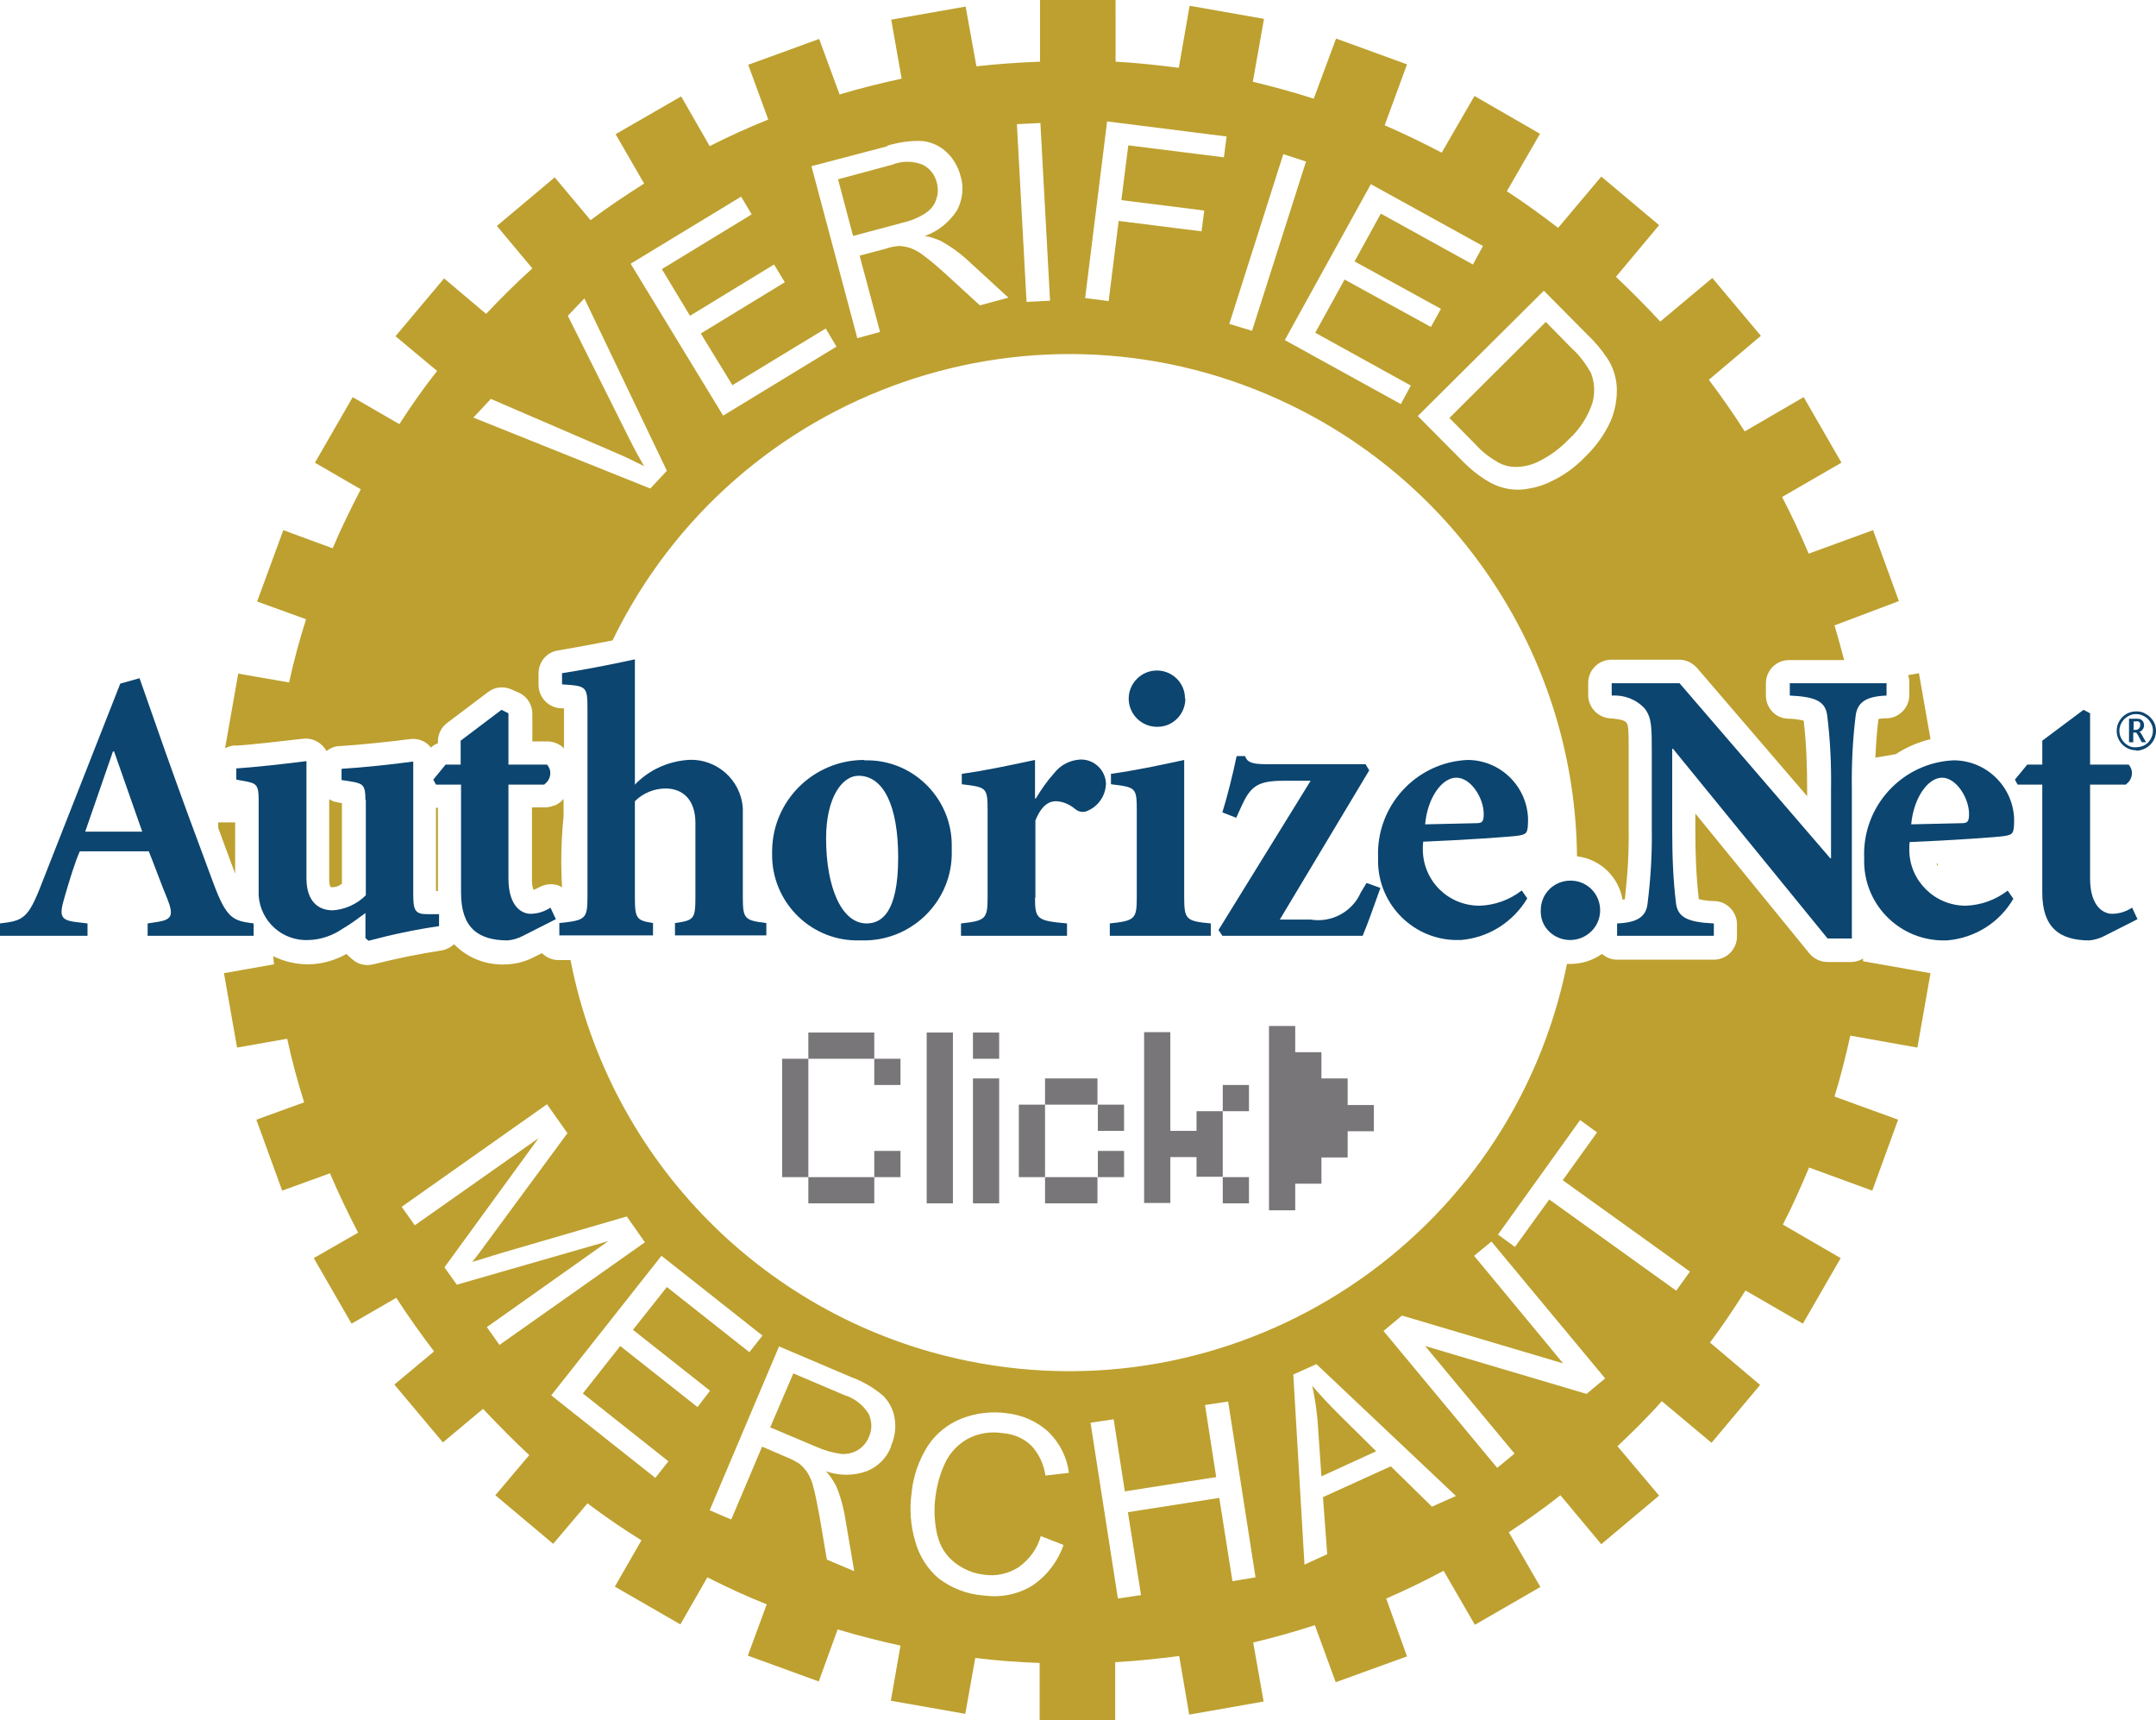<?xml version="1.0" encoding="UTF-8"?>
<svg id="Layer_2" data-name="Layer 2" xmlns="http://www.w3.org/2000/svg" xmlns:xlink="http://www.w3.org/1999/xlink" viewBox="0 0 55.93 44.62">
  <defs>
    <style>
      .cls-1 {
        clip-path: url(#clippath);
      }

      .cls-2 {
        fill: none;
      }

      .cls-2, .cls-3, .cls-4, .cls-5, .cls-6 {
        stroke-width: 0px;
      }

      .cls-3 {
        fill: #bda02f;
      }

      .cls-4 {
        fill-rule: evenodd;
      }

      .cls-4, .cls-5 {
        fill: #787678;
      }

      .cls-6 {
        fill: #0c456f;
      }
    </style>
    <clipPath id="clippath">
      <rect class="cls-2" width="55.93" height="44.62"/>
    </clipPath>
  </defs>
  <g id="Layer_1-2" data-name="Layer 1">
    <g id="authorized.net">
      <g class="cls-1">
        <g id="Group_3239" data-name="Group 3239">
          <path id="Path_6435" data-name="Path 6435" class="cls-3" d="M48.36,24.84c-.1.07-.22.11-.34.11h-.61c-.18,0-.35-.08-.47-.22l-2.96-3.63v.42c0,.6.02,1.2.09,1.8.13.03.27.05.41.05.32.01.58.28.58.6v.32c0,.33-.27.6-.6.6h-2.51c-.14,0-.28-.05-.39-.15-.24.17-.53.26-.82.26-.03,0-.06,0-.09,0-1.44,7.13-8.4,11.74-15.53,10.3-5.23-1.06-9.3-5.17-10.32-10.4h-.31c-.16,0-.31-.06-.43-.18l-.24.12c-.2.1-.43.16-.65.17-.52.04-1.03-.15-1.39-.52-.09.08-.2.14-.32.16-.59.09-1.18.21-1.77.36-.05.01-.1.02-.15.02-.15,0-.29-.05-.4-.15l-.08-.07s-.05-.04-.07-.07c-.3.17-.65.27-1,.27-.31,0-.62-.07-.9-.21,0,.07.01.14.02.21l-1.3.23.34,1.93,1.3-.23c.12.56.27,1.11.44,1.65l-1.24.45.67,1.84,1.24-.45c.22.52.47,1.04.73,1.54l-1.15.66.98,1.7,1.16-.67c.31.48.64.94.98,1.39l-1.03.86,1.26,1.5,1.04-.87c.39.41.79.82,1.2,1.2l-.88,1.04,1.5,1.26.89-1.05c.45.34.92.66,1.4.96l-.69,1.2,1.7.98.7-1.22c.5.25,1.01.49,1.54.7l-.49,1.33,1.84.67.49-1.35c.53.16,1.08.3,1.63.42l-.25,1.43,1.93.34.26-1.45c.55.07,1.11.11,1.67.13v1.5h1.96v-1.52c.56-.03,1.11-.09,1.66-.16l.26,1.52,1.93-.34-.27-1.53c.54-.13,1.08-.28,1.6-.45l.54,1.48,1.85-.67-.54-1.5c.51-.22,1-.46,1.49-.72l.81,1.4,1.7-.98-.82-1.42c.46-.3.91-.62,1.34-.96l1.06,1.27,1.5-1.26-1.08-1.28c.4-.38.79-.76,1.15-1.17l1.29,1.08,1.26-1.5-1.3-1.1c.33-.44.63-.89.92-1.35l1.49.86.98-1.7-1.5-.87c.25-.48.47-.98.68-1.48l1.64.6.67-1.84-1.65-.6c.16-.52.29-1.04.41-1.58l1.74.31.34-1.93-1.75-.31s0-.05,0-.07M12.97,34.9l-.34-.48,3.15-2.23-3.93,1.13-.32-.45,2.44-3.35-3.21,2.26-.34-.48,3.77-2.66.53.75-2.04,2.77c-.19.26-.33.45-.43.57.17-.05.42-.13.75-.23l3.26-.95.47.67-3.77,2.66ZM18.09,36.49l-2-1.58-.97,1.23,2.22,1.76-.34.43-2.7-2.14,2.86-3.62,2.62,2.07-.34.43-2.14-1.69-.88,1.11,2,1.58-.33.43ZM23.12,37.51c-.11.29-.33.52-.62.64-.34.13-.72.13-1.07.01.1.11.18.23.25.36.11.24.18.5.23.76l.25,1.47-.71-.3-.19-1.12c-.06-.32-.11-.58-.16-.76-.03-.14-.09-.28-.17-.4-.06-.08-.13-.16-.21-.22-.1-.06-.2-.11-.3-.15l-.65-.28-.8,1.89-.56-.24,1.8-4.25,1.88.8c.3.11.57.27.82.48.16.16.27.37.3.6.04.24,0,.49-.1.71M24.32,39.82c.06.28.22.53.45.71.22.17.48.28.75.31.31.05.63-.02.9-.19.28-.2.49-.48.58-.81l.59.23c-.15.43-.44.81-.82,1.06-.38.23-.82.31-1.26.25-.42-.03-.83-.19-1.17-.45-.29-.25-.5-.59-.6-.96-.12-.41-.15-.84-.09-1.26.04-.43.19-.85.42-1.21.21-.32.52-.57.88-.71.36-.14.76-.19,1.14-.14.41.04.81.21,1.11.49.29.28.48.66.53,1.06l-.61.07c-.04-.29-.17-.57-.37-.78-.2-.19-.46-.3-.74-.32-.31-.05-.63,0-.91.15-.25.14-.46.36-.58.62-.13.27-.21.56-.25.86-.05.35-.03.7.05,1.04M31.97,41l-.34-2.15-2.37.37.34,2.15-.6.09-.71-4.56.6-.09.29,1.87,2.37-.37-.29-1.87.6-.09.71,4.56-.6.1ZM37.15,39.08l-1.07-1.05-1.76.8.11,1.48-.59.27-.29-4.93.6-.27,3.62,3.42-.63.28ZM41.15,36.15l-4.18-1.24,2.32,2.79-.45.37-2.95-3.55.48-.4,4.18,1.24-2.31-2.79.45-.37,2.95,3.55-.48.4ZM43.49,33.48l-3.3-2.37-.89,1.23-.44-.32,2.13-2.97.44.32-.89,1.24,3.3,2.37-.36.5Z"/>
          <path id="Path_6436" data-name="Path 6436" class="cls-3" d="M21.92,36.19l-1.34-.57-.6,1.4,1.21.51c.2.09.42.15.64.18.15.01.31-.03.44-.11.12-.08.22-.2.27-.33.09-.19.08-.4,0-.59-.14-.23-.35-.4-.61-.49"/>
          <path id="Path_6437" data-name="Path 6437" class="cls-3" d="M50.24,22.41s.02.04.03.05v-.06h-.03"/>
          <path id="Path_6438" data-name="Path 6438" class="cls-3" d="M38.29,11.54c.16.18.36.33.57.45.14.08.3.12.46.12.23,0,.45-.06.65-.17.27-.14.51-.32.72-.54.29-.26.5-.59.62-.95.07-.26.06-.53-.04-.78-.13-.23-.29-.45-.49-.63l-.68-.69-2.5,2.49.69.7Z"/>
          <path id="Path_6439" data-name="Path 6439" class="cls-3" d="M49.53,17.71v.32c0,.32-.26.59-.58.6-.08,0-.15,0-.22.02-.03.24-.06.55-.08,1l.53-.09c.27-.18.58-.31.9-.39l-.3-1.71-.28.05c.02.06.03.13.03.19"/>
          <path id="Path_6440" data-name="Path 6440" class="cls-3" d="M8.54,20.75v2.04c0,.08,0,.15.04.22h.04c.09,0,.18-.03.25-.09v-2.09l-.11-.02c-.08-.01-.15-.04-.22-.08"/>
          <path id="Path_6441" data-name="Path 6441" class="cls-3" d="M11.31,23.11h.05v-2.16h-.05v2.16Z"/>
          <path id="Path_6442" data-name="Path 6442" class="cls-3" d="M6.1,22.66v-1.33h-.44v.14c.14.39.29.78.44,1.19"/>
          <path id="Path_6443" data-name="Path 6443" class="cls-3" d="M34.18,36.85l.1,1.44,1.42-.65-.97-.96c-.29-.29-.52-.54-.69-.74.07.3.11.6.14.9"/>
          <path id="Path_6444" data-name="Path 6444" class="cls-3" d="M14.37,20.89c-.08.04-.16.05-.25.05h-.32v1.84c0,.1,0,.2.04.3.05-.02.1-.04.15-.07.15-.08.32-.1.48-.05.04.01.08.03.11.06-.01-.22-.02-.43-.02-.65,0-.41.02-.81.06-1.2v-.45c-.07.08-.15.14-.25.18"/>
          <path id="Path_6445" data-name="Path 6445" class="cls-3" d="M24.02,5.52c.13-.09.23-.21.27-.36.05-.14.05-.29.01-.43-.05-.2-.18-.37-.37-.46-.25-.1-.53-.1-.78,0l-1.41.38.39,1.47,1.27-.34c.22-.05.42-.13.61-.25"/>
          <path id="Path_6446" data-name="Path 6446" class="cls-3" d="M6.08,19.34c.44-.02,1.22-.12,1.78-.18.25-.03.49.1.61.32.1-.08.22-.13.35-.13.5-.03,1.37-.12,1.81-.18.21-.03.42.05.55.22.05-.05.11-.09.18-.11v-.05c0-.19.09-.37.24-.48l1.06-.8c.18-.14.42-.16.63-.06l.18.08c.21.1.34.31.34.54v.72h.39c.14,0,.28.05.39.14.01.01.02.03.04.04v-1.04h-.09c-.32-.02-.57-.29-.57-.61v-.29c0-.3.21-.56.51-.6.36-.06.9-.16,1.41-.26,3.18-6.55,11.06-9.28,17.6-6.1,4.49,2.18,7.37,6.71,7.42,11.7.6.07,1.08.53,1.18,1.12h.06c.07-.61.11-1.22.1-1.83v-2c0-.52,0-.69-.06-.76-.03-.03-.06-.08-.43-.11-.31-.02-.56-.29-.56-.6v-.32c0-.33.27-.6.6-.6h1.76c.18,0,.34.08.46.21l2.86,3.33v-.17c0-.6-.02-1.2-.09-1.79-.14-.03-.27-.05-.41-.05-.32-.01-.57-.28-.57-.6v-.32c0-.33.27-.6.6-.6h1.43c-.08-.3-.16-.6-.25-.9l1.67-.63-.67-1.84-1.67.61c-.21-.5-.44-.99-.69-1.47l1.54-.89-.98-1.7-1.53.89c-.29-.46-.6-.9-.93-1.34l1.35-1.14-1.26-1.5-1.35,1.13c-.37-.4-.75-.78-1.15-1.16l1.12-1.34-1.5-1.26-1.12,1.33c-.43-.33-.87-.65-1.33-.95l.86-1.49-1.7-.98-.85,1.47c-.48-.25-.97-.49-1.48-.71l.58-1.58-1.84-.67-.58,1.56c-.52-.17-1.05-.31-1.58-.44l.29-1.63-1.93-.34-.28,1.61c-.54-.07-1.09-.13-1.64-.16V0h-1.96v1.6c-.56.02-1.11.06-1.65.12l-.28-1.55-1.93.34.27,1.53c-.55.12-1.08.25-1.61.41l-.53-1.44-1.84.67.52,1.42c-.52.21-1.03.44-1.52.69l-.74-1.29-1.7.98.74,1.28c-.47.3-.94.61-1.39.95l-.93-1.11-1.5,1.26.92,1.1c-.42.38-.81.77-1.2,1.18l-1.09-.92-1.26,1.5,1.08.9c-.35.44-.67.9-.98,1.38l-1.21-.7-.98,1.7,1.19.69c-.26.5-.51,1.01-.73,1.53l-1.28-.47-.68,1.85,1.27.46c-.17.54-.32,1.08-.44,1.64l-1.32-.23-.34,1.93h.01c.08-.04.16-.06.25-.07M40.05,7.54l1.12,1.13c.2.19.38.4.53.63.14.21.22.46.24.71.02.32-.04.65-.17.94-.16.34-.38.64-.65.9-.22.23-.47.42-.75.57-.22.12-.45.21-.7.25-.2.04-.4.04-.59,0-.2-.04-.38-.12-.55-.23-.21-.13-.4-.29-.58-.47l-1.17-1.18,3.27-3.25ZM35.55,4.77l2.92,1.61-.26.48-2.39-1.32-.68,1.24,2.24,1.23-.26.47-2.24-1.23-.76,1.38,2.48,1.37-.26.48-3.01-1.66,2.23-4.04ZM33.3,4l.58.19-1.4,4.39-.59-.18,1.4-4.4ZM28.73,3.15l3.09.39-.07.54-2.48-.31-.18,1.42,2.15.27-.07.54-2.15-.27-.26,2.08-.61-.08.57-4.58ZM26.99,3.2l.25,4.6-.61.03-.25-4.61.61-.03ZM23.01,3.78c.3-.09.62-.14.94-.12.23.03.44.13.61.29.18.17.3.39.36.62.09.29.05.61-.09.88-.2.31-.49.55-.84.67.14.02.28.07.42.13.23.13.45.28.65.46l1.1,1.01-.74.2-.84-.77c-.24-.22-.44-.39-.59-.5-.11-.09-.24-.17-.38-.22-.1-.03-.2-.05-.3-.05-.11.01-.22.03-.33.07l-.68.18.53,1.98-.59.16-1.19-4.46,1.98-.52ZM19.22,5.09l.28.47-2.33,1.42.73,1.21,2.18-1.33.28.46-2.18,1.33.82,1.34,2.42-1.47.28.47-2.94,1.79-2.4-3.94,2.85-1.73ZM12.72,10.34l3.27,1.41c.26.11.5.23.72.34-.13-.22-.26-.46-.38-.7l-1.6-3.2.43-.45,2.14,4.47-.43.46-4.59-1.84.45-.48Z"/>
          <path id="Path_6447" data-name="Path 6447" class="cls-6" d="M2.93,19.49h.03l.73,2.08h-1.48l.72-2.08ZM3.82,24.27h2.76v-.32c-.53-.07-.7-.11-1.05-1.06-.38-1.02-.83-2.23-1.25-3.42l-.66-1.88-.5.14-2.04,5.19c-.35.91-.48.96-1.08,1.03v.32h2.27v-.32l-.25-.03c-.47-.05-.49-.16-.34-.67.13-.44.26-.88.39-1.17h1.79c.15.37.34.9.48,1.23.17.43.12.54-.25.6l-.26.04v.31Z"/>
          <path id="Path_6448" data-name="Path 6448" class="cls-6" d="M9.48,20.76c0-.37-.05-.43-.31-.48l-.31-.05v-.29c.51-.03,1.38-.12,1.86-.19v3.43c0,.42.04.53.36.53h.31v.31c-.62.09-1.23.22-1.83.38l-.08-.07v-.65c-.19.14-.36.27-.58.4-.26.18-.57.29-.88.3-.68.04-1.26-.47-1.31-1.15,0-.06,0-.12,0-.19v-2.29c0-.37-.05-.43-.31-.48l-.27-.05v-.29c.46-.03,1.29-.12,1.82-.19v3.04c0,.59.3.83.68.83.32-.02.63-.16.86-.39v-2.48Z"/>
          <path id="Path_6449" data-name="Path 6449" class="cls-6" d="M13.19,22.78c0,.77.38.92.57.92.19,0,.37-.06.52-.16l.14.3-.87.44c-.12.06-.25.1-.38.11-.78,0-1.21-.34-1.21-1.24v-2.8h-.65l-.07-.13.32-.39h.39v-.62l1.06-.8.18.09v1.33h1c.13.15.11.36-.04.49-.01,0-.02.02-.03.03h-.93v2.44Z"/>
          <path id="Path_6450" data-name="Path 6450" class="cls-6" d="M16.46,20.36c.36-.38.85-.61,1.38-.65.74-.05,1.38.51,1.43,1.25,0,.09,0,.18,0,.27v2.04c0,.57.05.6.61.67v.32h-2.37v-.32c.49-.07.53-.1.53-.67v-1.93c0-.62-.35-.89-.77-.89-.3,0-.59.12-.8.33v2.49c0,.57.05.6.47.67v.32h-2.43v-.32c.67-.07.73-.1.73-.67v-4.87c0-.6-.02-.61-.66-.65v-.29c.45-.07,1.22-.21,1.89-.36v3.24Z"/>
          <path id="Path_6451" data-name="Path 6451" class="cls-6" d="M21.43,21.75c0-1.09.43-1.63.84-1.63.65,0,1.03.78,1.03,2.12,0,1.46-.45,1.71-.82,1.71-.65,0-1.05-.94-1.05-2.21M22.42,19.71c-1.31,0-2.38,1.05-2.39,2.36,0,.03,0,.06,0,.09-.01,1.21.96,2.21,2.17,2.23.05,0,.11,0,.16,0,1.25.03,2.3-.96,2.33-2.21,0-.07,0-.15,0-.22.02-1.21-.95-2.22-2.16-2.24-.04,0-.07,0-.11,0"/>
          <path id="Path_6452" data-name="Path 6452" class="cls-6" d="M26.85,23.28c0,.56.05.6.83.67v.32h-2.75v-.32c.63-.07.69-.11.69-.67v-2.24c0-.62-.02-.62-.67-.7v-.27c.59-.08,1.24-.22,1.9-.36v1h.02c.14-.23.29-.45.47-.65.16-.21.4-.34.67-.36.36-.02.66.26.68.61,0,0,0,0,0,0,0,.31-.19.6-.48.72-.1.05-.22.03-.31-.04-.14-.12-.31-.2-.5-.21-.17,0-.37.08-.54.5v2Z"/>
          <path id="Path_6453" data-name="Path 6453" class="cls-6" d="M29.49,21.04c0-.62-.02-.62-.67-.7v-.27c.59-.08,1.26-.22,1.9-.36v3.56c0,.58.05.62.69.68v.32h-2.62v-.32c.65-.07.7-.11.7-.68v-2.22ZM30.75,18.12c0,.4-.32.73-.72.73,0,0-.01,0-.02,0-.4,0-.73-.33-.73-.73s.33-.73.73-.73c.4,0,.73.32.73.72,0,0,0,0,0,.01"/>
          <path id="Path_6454" data-name="Path 6454" class="cls-6" d="M35.43,19.83l.09.15-2.32,3.87h.8c.54.09,1.08-.2,1.3-.7l.15-.25.36.13c-.18.5-.31.88-.46,1.24h-3.64l-.1-.15,2.39-3.87h-.71c-.67,0-.85.15-1.08.65l-.14.31-.36-.14c.12-.38.28-1.02.37-1.46h.22c.05.15.16.21.54.21h2.59Z"/>
          <path id="Path_6455" data-name="Path 6455" class="cls-6" d="M36.97,21.38c.06-.68.43-1.21.81-1.21s.71.53.71.94c0,.2-.04.24-.19.24l-1.32.03ZM39.47,23.1c-.31.24-.7.38-1.09.39-.81,0-1.46-.64-1.47-1.45,0-.07,0-.14.01-.21,1-.04,2.35-.13,2.49-.16.2-.04.23-.06.23-.44-.03-.85-.73-1.52-1.57-1.52-1.34.06-2.38,1.2-2.32,2.54-.04,1.14.85,2.09,1.98,2.13.06,0,.11,0,.17,0,.71-.06,1.35-.46,1.72-1.08l-.14-.2Z"/>
          <path id="Path_6456" data-name="Path 6456" class="cls-6" d="M39.97,23.59c.01-.43.36-.76.79-.75.43.01.76.36.75.79-.01.42-.36.75-.78.75-.41,0-.76-.32-.76-.73,0-.02,0-.04,0-.06"/>
          <path id="Path_6457" data-name="Path 6457" class="cls-6" d="M48.02,24.34h-.61l-4.01-4.92h-.02v2.09c0,.65.02,1.29.1,1.93.05.35.3.48.98.51v.32h-2.51v-.32c.5-.02.75-.16.79-.51.08-.64.12-1.29.11-1.93v-2c0-.64,0-.89-.18-1.13-.22-.24-.53-.36-.86-.34v-.32h1.76l3.91,4.54h.02v-1.78c.01-.65-.02-1.29-.1-1.93-.05-.36-.3-.48-.97-.51v-.32h2.51v.32c-.51.02-.75.16-.8.51-.08.64-.11,1.29-.1,1.93v3.86Z"/>
          <path id="Path_6458" data-name="Path 6458" class="cls-6" d="M49.58,21.38c.06-.68.43-1.21.8-1.21s.7.53.7.94c0,.2-.04.24-.19.24l-1.31.03ZM52.08,23.1c-.31.24-.7.38-1.09.39-.8,0-1.46-.65-1.46-1.45,0-.07,0-.14.01-.2,1-.04,2.34-.13,2.48-.16.2-.04.23-.06.23-.44-.03-.85-.73-1.52-1.57-1.52-1.34.06-2.38,1.2-2.32,2.54-.04,1.14.85,2.09,1.99,2.13.05,0,.11,0,.16,0,.72-.06,1.36-.46,1.72-1.08l-.14-.2Z"/>
          <path id="Path_6459" data-name="Path 6459" class="cls-6" d="M54.22,22.78c0,.77.38.92.57.92.19,0,.37-.06.52-.16l.14.3-.87.44c-.12.06-.25.1-.38.11-.78,0-1.22-.34-1.22-1.24v-2.8h-.64l-.07-.13.32-.39h.39v-.62l1.07-.8.17.09v1.33h1c.13.15.11.36-.04.49-.01,0-.02.02-.03.03h-.93v2.44Z"/>
          <path id="Path_6460" data-name="Path 6460" class="cls-6" d="M55.42,19.46c-.28,0-.5-.22-.51-.49,0,0,0,0,0-.01,0-.09.02-.18.07-.26.09-.16.26-.25.44-.25.09,0,.18.02.25.07.08.04.14.11.19.18.05.08.07.17.07.26,0,.18-.1.35-.26.44-.08.04-.16.07-.25.07M55.42,19.38c.07,0,.15-.02.21-.05.07-.04.12-.09.16-.16.04-.07.06-.14.06-.22,0-.08-.02-.15-.06-.21-.04-.07-.09-.12-.16-.16-.07-.04-.14-.06-.22-.06-.07,0-.15.02-.21.06-.07.04-.12.09-.16.16-.08.13-.08.3,0,.43.04.07.09.12.16.16.06.04.14.06.21.05M55.33,19.25h-.1v-.61h.2s.08,0,.11.02c.02.01.04.04.06.06.01.03.02.06.02.09,0,.04-.01.07-.03.1-.02.03-.05.06-.09.07.03.02.05.05.07.09l.1.18h-.11l-.08-.15-.02-.04s-.04-.06-.05-.06h-.07v.26ZM55.33,18.93h.07s.07,0,.09-.04c.02-.02.03-.05.03-.08,0-.02,0-.03,0-.05,0-.01-.02-.03-.03-.04-.02-.01-.05-.02-.07-.01h-.07v.21Z"/>
          <path id="Path_6461" data-name="Path 6461" class="cls-4" d="M34.96,28.65v-.68h-.68v-.68h-.68v-.68h-.68v4.78h.68v-.69h.68v-.68h.68v-.68h.68v-.68h-.68Z"/>
          <rect id="Rectangle_1637" data-name="Rectangle 1637" class="cls-5" x="20.97" y="26.78" width="1.71" height=".68"/>
          <rect id="Rectangle_1638" data-name="Rectangle 1638" class="cls-5" x="27.11" y="27.97" width="1.36" height=".68"/>
          <rect id="Rectangle_1639" data-name="Rectangle 1639" class="cls-5" x="28.48" y="28.65" width=".68" height=".68"/>
          <rect id="Rectangle_1640" data-name="Rectangle 1640" class="cls-5" x="28.48" y="29.85" width=".68" height=".68"/>
          <rect id="Rectangle_1641" data-name="Rectangle 1641" class="cls-5" x="27.11" y="30.53" width="1.36" height=".68"/>
          <rect id="Rectangle_1642" data-name="Rectangle 1642" class="cls-5" x="26.43" y="28.65" width=".68" height="1.88"/>
          <rect id="Rectangle_1643" data-name="Rectangle 1643" class="cls-5" x="22.68" y="27.46" width=".68" height=".68"/>
          <rect id="Rectangle_1644" data-name="Rectangle 1644" class="cls-5" x="31.72" y="28.14" width=".68" height=".68"/>
          <rect id="Rectangle_1645" data-name="Rectangle 1645" class="cls-5" x="31.72" y="30.53" width=".68" height=".68"/>
          <path id="Path_6462" data-name="Path 6462" class="cls-4" d="M31.04,29.33h-.68v-2.56h-.68v4.43h.68v-1.19h.68v.51h.68v-1.7h-.68v.51Z"/>
          <rect id="Rectangle_1646" data-name="Rectangle 1646" class="cls-5" x="22.68" y="29.85" width=".68" height=".68"/>
          <rect id="Rectangle_1647" data-name="Rectangle 1647" class="cls-5" x="20.97" y="30.53" width="1.71" height=".68"/>
          <rect id="Rectangle_1648" data-name="Rectangle 1648" class="cls-5" x="20.29" y="27.46" width=".68" height="3.07"/>
          <rect id="Rectangle_1649" data-name="Rectangle 1649" class="cls-5" x="24.04" y="26.78" width=".68" height="4.43"/>
          <rect id="Rectangle_1650" data-name="Rectangle 1650" class="cls-5" x="25.24" y="27.97" width=".68" height="3.24"/>
          <rect id="Rectangle_1651" data-name="Rectangle 1651" class="cls-5" x="25.24" y="26.78" width=".68" height=".68"/>
        </g>
      </g>
    </g>
  </g>
</svg>